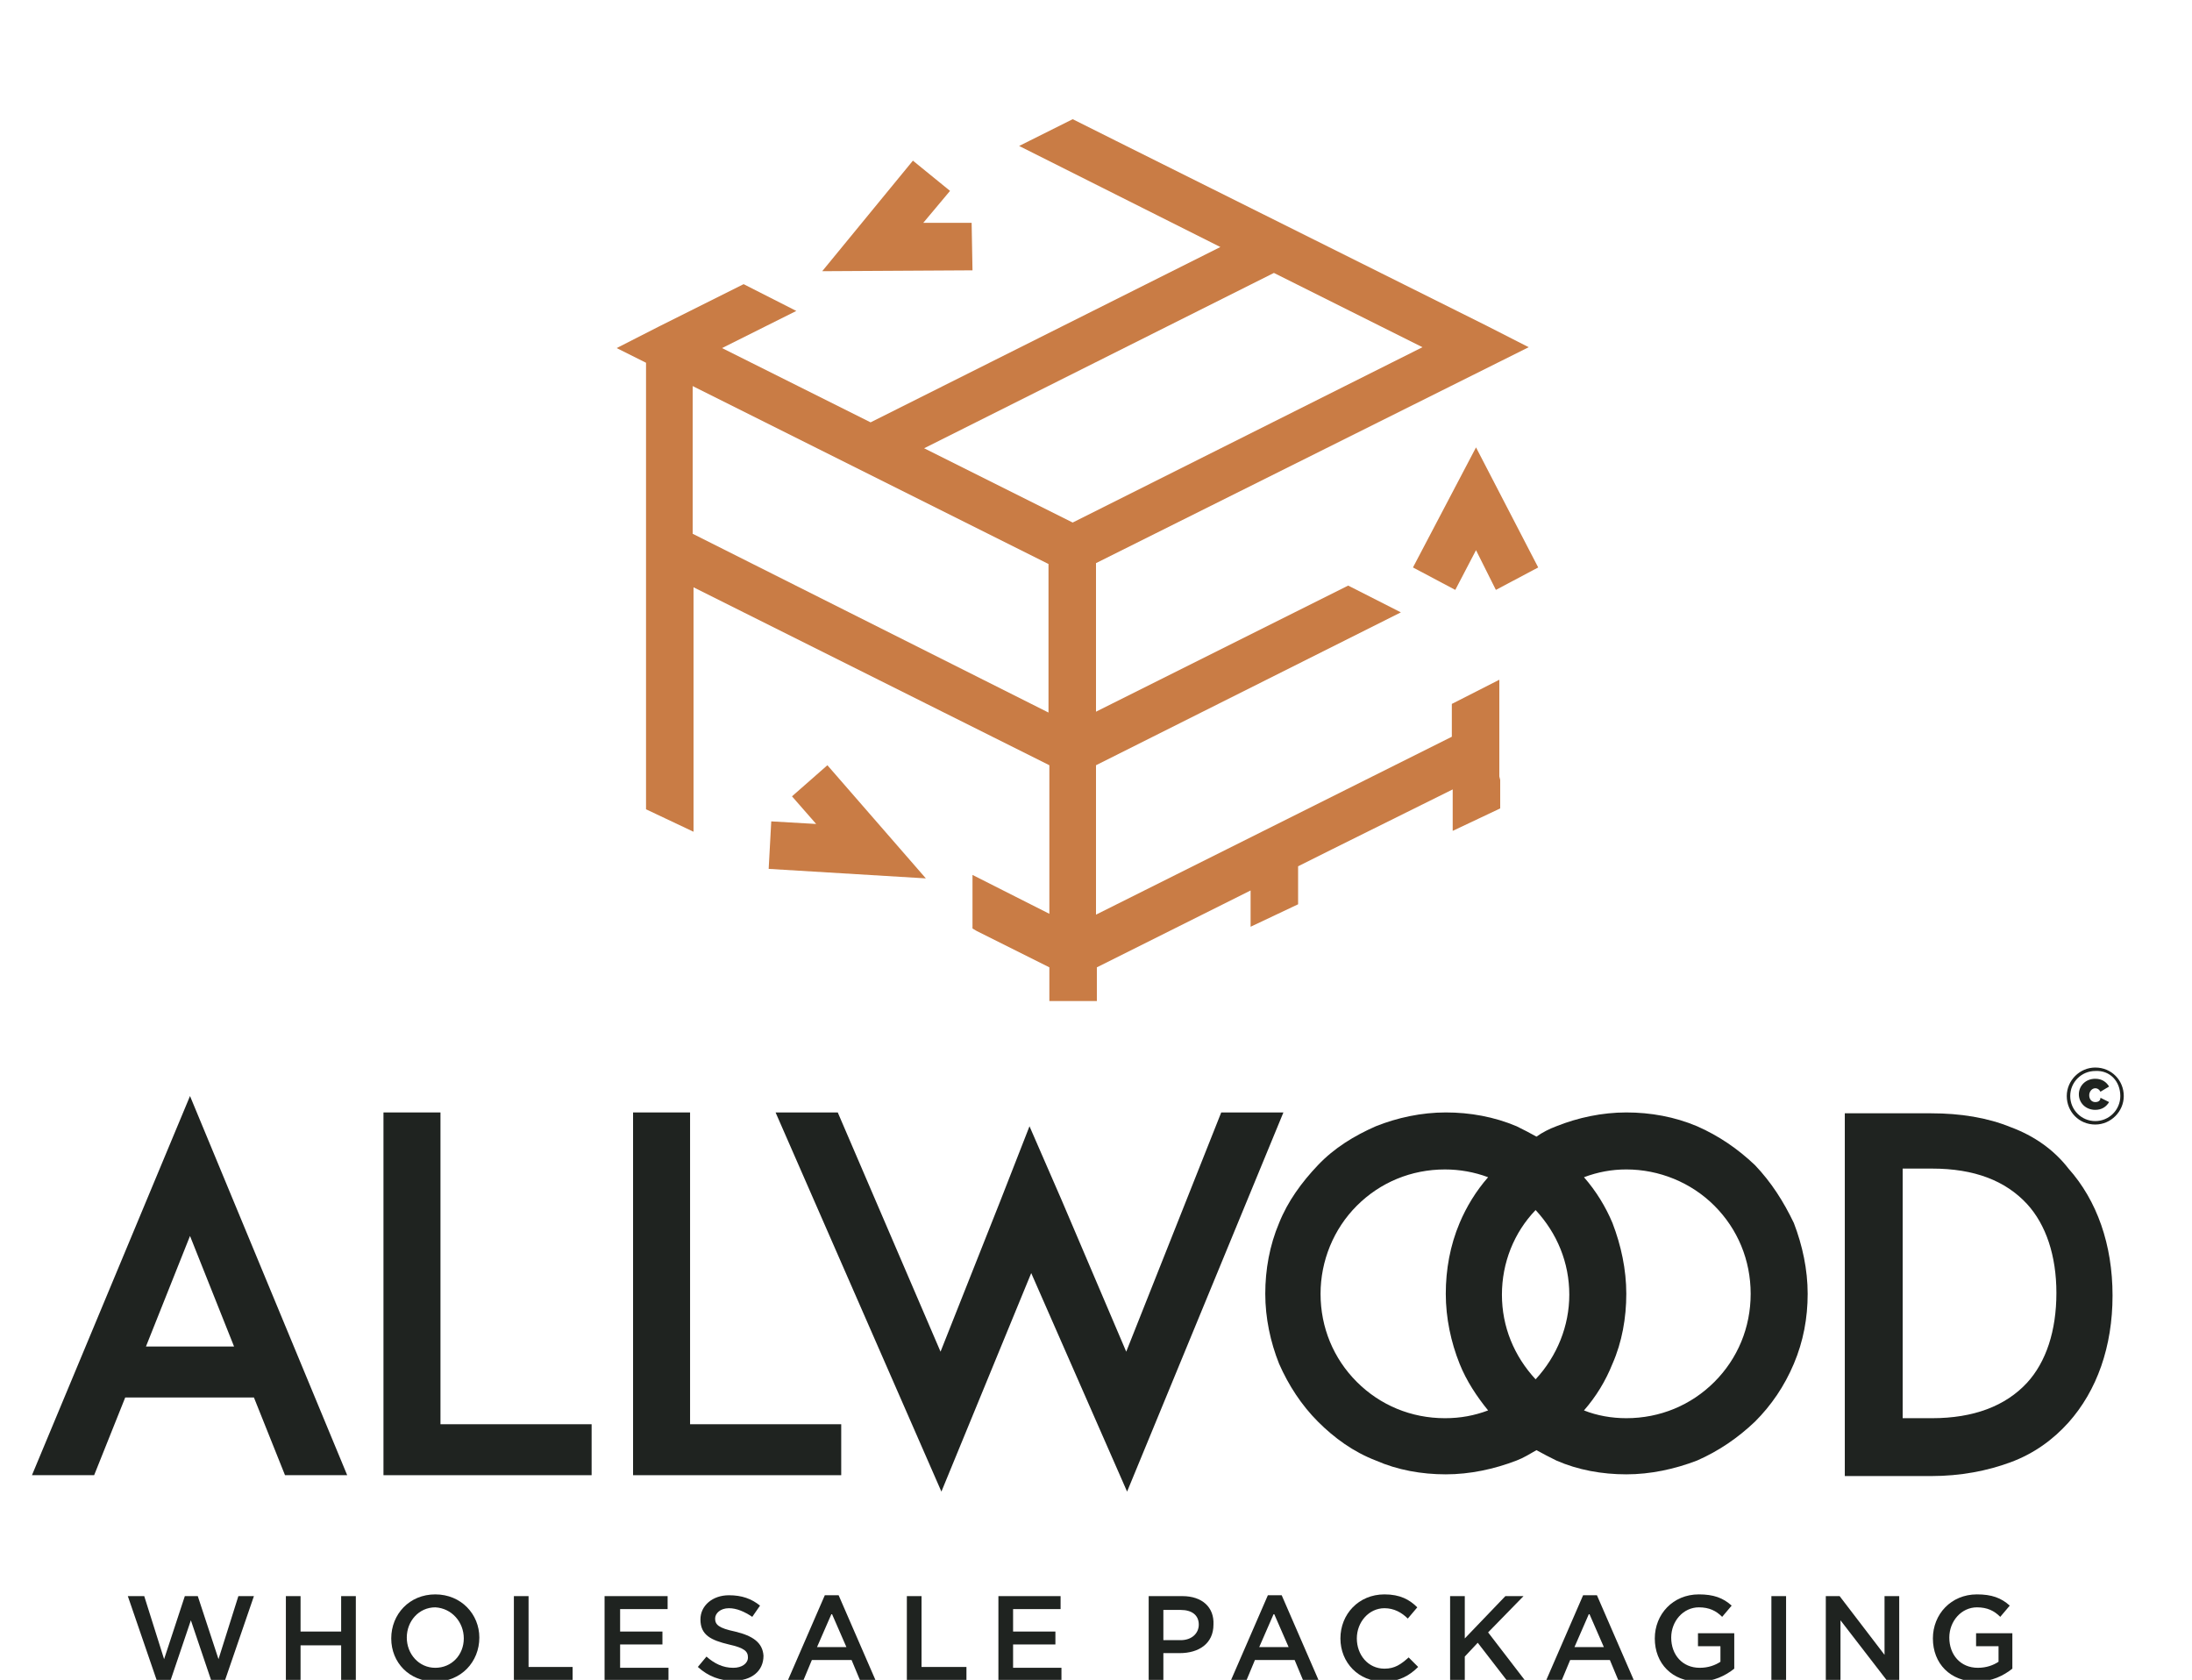 <?xml version="1.0" encoding="utf-8"?>
<!-- Generator: Adobe Illustrator 26.5.0, SVG Export Plug-In . SVG Version: 6.00 Build 0)  -->
<svg version="1.1" id="Livello_1" xmlns="http://www.w3.org/2000/svg" xmlns:xlink="http://www.w3.org/1999/xlink" x="0px" y="0px"
	 viewBox="0 0 253.8 194.5" style="enable-background:new 0 0 253.8 194.5;" xml:space="preserve">
<style type="text/css">
	.st0{fill:#1F2320;}
	.st1{fill:#C97C45;}
</style>
<g>
	<path class="st0" d="M-117.3,319.7h1.5v7.2h4.5v1.4h-6V319.7z"/>
	<path class="st0" d="M-96.4,324.1L-96.4,324.1c0-2.4,1.9-4.5,4.5-4.5s4.5,2,4.5,4.4l0,0c0,2.4-1.9,4.5-4.5,4.5
		C-94.6,328.5-96.4,326.5-96.4,324.1z M-89,324.1L-89,324.1c0-1.7-1.2-3.1-2.9-3.1s-2.9,1.4-2.9,3l0,0c0,1.7,1.2,3,2.9,3
		C-90.2,327.1-89,325.7-89,324.1z"/>
	<path class="st0" d="M-71.9,324.1L-71.9,324.1c0-2.4,1.8-4.5,4.4-4.5c1.5,0,2.4,0.4,3.3,1.2l-1,1.1c-0.7-0.6-1.3-0.9-2.4-0.9
		c-1.6,0-2.8,1.4-2.8,3l0,0c0,1.8,1.2,3.1,2.9,3.1c0.8,0,1.5-0.3,2.1-0.7v-1.6h-2.2v-1.3h3.7v3.6c-0.8,0.7-2.1,1.3-3.6,1.3
		C-70.1,328.5-71.9,326.6-71.9,324.1z"/>
	<path class="st0" d="M-47.7,319.7h1.5v8.6h-1.5V319.7z"/>
	<path class="st0" d="M-30.4,327.1l0.9-1.1c0.8,0.7,1.7,1.1,2.7,1.1c0.9,0,1.5-0.4,1.5-1.1l0,0c0-0.6-0.3-0.9-1.9-1.3
		c-1.8-0.4-2.9-1-2.9-2.6l0,0c0-1.5,1.2-2.5,2.9-2.5c1.3,0,2.3,0.4,3.1,1.1l-0.8,1.1c-0.8-0.6-1.5-0.9-2.3-0.9c-0.9,0-1.4,0.5-1.4,1
		l0,0c0,0.7,0.4,1,2.1,1.4c1.8,0.4,2.8,1.1,2.8,2.5l0,0c0,1.6-1.3,2.6-3.1,2.6C-28.1,328.5-29.3,328-30.4,327.1z"/>
	<path class="st0" d="M-5.9,321.1h-2.7v-1.4h7v1.4h-2.7v7.2h-1.6V321.1z"/>
	<path class="st0" d="M14.1,319.7h1.5v8.6h-1.5V319.7z"/>
	<path class="st0" d="M31.6,324.1L31.6,324.1c0-2.5,1.8-4.5,4.4-4.5c1.6,0,2.5,0.6,3.4,1.3l-1,1.1c-0.7-0.6-1.4-1.1-2.4-1.1
		c-1.6,0-2.8,1.4-2.8,3l0,0c0,1.7,1.2,3,2.8,3c1.1,0,1.7-0.4,2.5-1.1l1,1c-0.9,0.9-1.9,1.5-3.5,1.5
		C33.5,328.5,31.6,326.5,31.6,324.1z"/>
	<path class="st0" d="M54.6,327.1l0.9-1.1c0.8,0.7,1.7,1.1,2.7,1.1c0.9,0,1.5-0.4,1.5-1.1l0,0c0-0.6-0.3-0.9-1.9-1.3
		c-1.8-0.4-2.9-1-2.9-2.6l0,0c0-1.5,1.2-2.5,2.9-2.5c1.3,0,2.3,0.4,3.1,1.1l-0.8,1.1c-0.8-0.6-1.5-0.9-2.3-0.9c-0.9,0-1.4,0.5-1.4,1
		l0,0c0,0.7,0.4,1,2.1,1.4c1.8,0.4,2.8,1.1,2.8,2.5l0,0c0,1.6-1.3,2.6-3.1,2.6C56.9,328.5,55.6,328,54.6,327.1z"/>
</g>
<g>
	<path class="st0" d="M242.6,123.6c-1.8,0-3.3,1.5-3.3,3.3v0c0,1.8,1.4,3.3,3.3,3.3c1.8,0,3.3-1.5,3.3-3.3v0
		C245.9,125.1,244.5,123.6,242.6,123.6z M245.5,126.9c0,1.6-1.3,2.9-2.9,2.9c-1.6,0-2.9-1.3-2.9-2.9v0c0-1.6,1.3-2.9,2.9-2.9
		C244.3,123.9,245.5,125.2,245.5,126.9L245.5,126.9z"/>
	<path class="st0" d="M242.6,127.6c-0.4,0-0.7-0.3-0.7-0.8v0c0-0.4,0.3-0.8,0.7-0.8c0.3,0,0.5,0.2,0.6,0.4l1-0.6
		c-0.3-0.5-0.8-0.9-1.6-0.9c-1.1,0-1.9,0.8-1.9,1.8v0c0,1,0.8,1.8,1.9,1.8c0.8,0,1.3-0.4,1.6-0.9l-1-0.5
		C243.2,127.4,243,127.6,242.6,127.6z"/>
	<polygon class="st0" points="25.3,192.1 22.9,184.8 21.4,184.8 19,192.1 16.7,184.8 14.8,184.8 18.2,194.7 19.7,194.7 22.1,187.6 
		24.5,194.7 26,194.7 29.4,184.8 27.6,184.8 	"/>
	<polygon class="st0" points="39.5,188.9 34.8,188.9 34.8,184.8 33.1,184.8 33.1,194.6 34.8,194.6 34.8,190.5 39.5,190.5 
		39.5,194.6 41.2,194.6 41.2,184.8 39.5,184.8 	"/>
	<path class="st0" d="M50.4,184.6c-3,0-5.1,2.3-5.1,5.1v0c0,2.8,2.1,5,5.1,5c3,0,5.1-2.3,5.1-5.1v0
		C55.5,186.9,53.4,184.6,50.4,184.6z M53.7,189.7c0,1.9-1.4,3.4-3.3,3.4c-1.9,0-3.3-1.6-3.3-3.5v0c0-1.9,1.4-3.5,3.3-3.5
		C52.3,186.2,53.7,187.8,53.7,189.7L53.7,189.7z"/>
	<polygon class="st0" points="61.2,184.8 59.5,184.8 59.5,194.6 66.3,194.6 66.3,193 61.2,193 	"/>
	<polygon class="st0" points="71.8,190.4 76.7,190.4 76.7,188.9 71.8,188.9 71.8,186.3 77.3,186.3 77.3,184.8 70,184.8 70,194.6 
		77.4,194.6 77.4,193.1 71.8,193.1 	"/>
	<path class="st0" d="M85.1,188.9c-1.9-0.4-2.3-0.8-2.3-1.5v0c0-0.6,0.6-1.2,1.6-1.2c0.9,0,1.8,0.4,2.7,1l0.9-1.3
		c-1-0.8-2.1-1.2-3.6-1.2c-1.9,0-3.3,1.2-3.3,2.8v0c0,1.8,1.2,2.4,3.3,2.9c1.8,0.4,2.2,0.8,2.2,1.5v0c0,0.7-0.7,1.2-1.7,1.2
		c-1.2,0-2.2-0.5-3.1-1.3l-1,1.2c1.2,1.1,2.6,1.6,4.1,1.6c2.1,0,3.5-1.1,3.5-2.9v0C88.3,190.2,87.2,189.4,85.1,188.9z"/>
	<path class="st0" d="M95.5,184.7l-4.3,9.9h1.8l1-2.4h4.6l1,2.4h1.8l-4.3-9.9H95.5z M94.6,190.7l1.7-3.9l1.7,3.9H94.6z"/>
	<polygon class="st0" points="106.7,184.8 105,184.8 105,194.6 111.9,194.6 111.9,193 106.7,193 	"/>
	<polygon class="st0" points="117.3,190.4 122.2,190.4 122.2,188.9 117.3,188.9 117.3,186.3 122.8,186.3 122.8,184.8 115.6,184.8 
		115.6,194.6 122.9,194.6 122.9,193.1 117.3,193.1 	"/>
	<path class="st0" d="M136.9,184.8H133v9.8h1.7v-3.2h1.9c2.2,0,3.9-1.1,3.9-3.3v0C140.6,186.1,139.2,184.8,136.9,184.8z
		 M138.8,188.1c0,1-0.8,1.8-2.1,1.8h-2v-3.5h2C138,186.4,138.8,187,138.8,188.1L138.8,188.1z"/>
	<path class="st0" d="M146.8,184.7l-4.3,9.9h1.8l1-2.4h4.6l1,2.4h1.8l-4.3-9.9H146.8z M145.8,190.7l1.7-3.9l1.7,3.9H145.8z"/>
	<path class="st0" d="M160.3,193.2c-1.9,0-3.2-1.6-3.2-3.5v0c0-1.9,1.4-3.5,3.2-3.5c1.1,0,2,0.5,2.7,1.2l1.1-1.3
		c-0.9-0.9-2-1.5-3.8-1.5c-3,0-5.1,2.3-5.1,5.1v0c0,2.8,2.1,5,5,5c1.8,0,3-0.7,4-1.7l-1.1-1.1C162.2,192.7,161.5,193.2,160.3,193.2z
		"/>
	<polygon class="st0" points="176.4,184.8 174.3,184.8 169.6,189.7 169.6,184.8 167.9,184.8 167.9,194.6 169.6,194.6 169.6,191.8 
		171.1,190.2 174.5,194.6 176.6,194.6 172.3,189 	"/>
	<path class="st0" d="M183.3,184.7l-4.3,9.9h1.8l1-2.4h4.6l1,2.4h1.8l-4.3-9.9H183.3z M182.3,190.7l1.7-3.9l1.7,3.9H182.3z"/>
	<path class="st0" d="M196.7,190.6h2.5v1.8c-0.6,0.4-1.4,0.7-2.4,0.7c-2,0-3.3-1.5-3.3-3.5v0c0-1.9,1.4-3.5,3.2-3.5
		c1.2,0,2,0.4,2.7,1.1l1.1-1.3c-1-0.9-2.1-1.3-3.8-1.3c-3,0-5.1,2.3-5.1,5.1v0c0,2.9,2,5,5.1,5c1.7,0,3.1-0.7,4.1-1.5v-4.1h-4.2
		V190.6z"/>
	<rect x="205.1" y="184.8" class="st0" width="1.7" height="9.8"/>
	<polygon class="st0" points="218.2,191.6 213,184.8 211.4,184.8 211.4,194.6 213.1,194.6 213.1,187.6 218.5,194.6 219.9,194.6 
		219.9,184.8 218.2,184.8 	"/>
	<path class="st0" d="M228.9,190.6h2.5v1.8c-0.6,0.4-1.4,0.7-2.4,0.7c-2,0-3.3-1.5-3.3-3.5v0c0-1.9,1.4-3.5,3.2-3.5
		c1.2,0,2,0.4,2.7,1.1l1.1-1.3c-1-0.9-2.1-1.3-3.8-1.3c-3,0-5.1,2.3-5.1,5.1v0c0,2.9,2,5,5.1,5c1.7,0,3.1-0.7,4.1-1.5v-4.1h-4.2
		V190.6z"/>
	<path class="st0" d="M22,126.9L3.7,170.8h7.2l3.6-9h14.9l3.6,9h7.2L22,126.9z M16.9,155.9l5.1-12.8l5.1,12.8H16.9z"/>
	<polygon class="st0" points="51,128.8 44.4,128.8 44.4,170.8 50.9,170.8 68.5,170.8 68.5,164.9 51,164.9 	"/>
	<polygon class="st0" points="97.4,164.9 79.9,164.9 79.9,128.8 73.3,128.8 73.3,170.8 79.8,170.8 97.4,170.8 	"/>
	<polygon class="st0" points="141.4,128.8 130.4,156.5 122.9,138.9 119.2,130.4 115.8,139.1 108.9,156.5 97,128.8 89.8,128.8 
		109,172.7 119.4,147.4 130.5,172.7 148.6,128.8 	"/>
	<path class="st0" d="M203.2,134.9c-2-1.9-4.2-3.4-6.7-4.5c-2.6-1.1-5.4-1.6-8.2-1.6c-2.8,0-5.6,0.6-8.1,1.6
		c-0.8,0.3-1.6,0.7-2.3,1.2c-0.7-0.4-1.5-0.8-2.3-1.2c-2.6-1.1-5.4-1.6-8.2-1.6c-2.8,0-5.6,0.6-8.1,1.6c-2.5,1.1-4.8,2.5-6.7,4.5
		c-1.9,2-3.5,4.2-4.5,6.7c-1.1,2.6-1.6,5.4-1.6,8.2c0,2.8,0.6,5.6,1.6,8.1c1.1,2.5,2.6,4.8,4.5,6.7c1.9,1.9,4.1,3.5,6.7,4.5
		c2.5,1.1,5.3,1.6,8.1,1.6c2.8,0,5.6-0.6,8.2-1.6c0.8-0.3,1.6-0.8,2.3-1.2c0.7,0.4,1.5,0.8,2.3,1.2c2.5,1.1,5.3,1.6,8.1,1.6
		c2.8,0,5.6-0.6,8.2-1.6c2.5-1.1,4.7-2.6,6.7-4.5c1.9-1.9,3.4-4.1,4.5-6.7s1.6-5.3,1.6-8.1c0-2.8-0.6-5.6-1.6-8.2
		C206.5,139.1,205.1,136.9,203.2,134.9z M177.8,159.7c-2.5-2.7-3.9-6.1-3.9-9.8c0-3.7,1.4-7.2,3.9-9.8c2.5,2.7,3.9,6.1,3.9,9.8
		C181.7,153.5,180.3,157,177.8,159.7z M157.1,160c-2.7-2.7-4.2-6.3-4.2-10.2c0-3.8,1.5-7.5,4.2-10.2c2.7-2.7,6.3-4.2,10.2-4.2
		c1.7,0,3.4,0.3,5,0.9c-1.4,1.6-2.5,3.4-3.3,5.3c-1.1,2.6-1.6,5.4-1.6,8.2c0,2.8,0.6,5.6,1.6,8.1c0.8,2,2,3.8,3.3,5.4
		c-1.6,0.6-3.2,0.9-5,0.9C163.4,164.2,159.8,162.7,157.1,160z M198.5,160c-2.7,2.7-6.3,4.2-10.2,4.2c-1.7,0-3.4-0.3-4.9-0.9
		c1.4-1.6,2.5-3.4,3.3-5.4c1.1-2.5,1.6-5.3,1.6-8.1c0-2.8-0.6-5.6-1.6-8.2c-0.8-1.9-1.9-3.7-3.3-5.3c1.6-0.6,3.2-0.9,4.9-0.9
		c3.8,0,7.5,1.5,10.2,4.2c2.7,2.7,4.2,6.3,4.2,10.2C202.7,153.7,201.2,157.3,198.5,160z"/>
	<path class="st0" d="M232.8,130.5c-2.7-1.1-5.8-1.6-9.2-1.6h-3.4h-6.6v42h2.2h7.8c3.4,0,6.5-0.6,9.2-1.6c2.7-1,4.9-2.6,6.7-4.6
		c3.3-3.7,5.1-8.8,5.1-14.7c0-5.9-1.8-11-5.1-14.7C237.8,133.1,235.5,131.5,232.8,130.5z M234.7,160.1c-2.5,2.7-6.2,4.1-11,4.1h-3.4
		v-28.9h3.4c4.9,0,8.5,1.4,11,4.1c2.2,2.4,3.4,6,3.4,10.3C238.1,154.1,236.9,157.7,234.7,160.1z"/>
</g>
<g>
	<polygon class="st1" points="91.7,92.2 94.5,95.4 89.3,95.1 89,100.6 107.2,101.7 95.8,88.6 	"/>
	<polygon class="st1" points="112.5,25.8 106.9,25.8 110,22.1 105.7,18.6 95.2,31.4 112.6,31.3 	"/>
	<polygon class="st1" points="163.6,65.7 168.5,68.3 170.9,63.7 173.2,68.3 178.1,65.7 170.9,51.8 	"/>
	<path class="st1" d="M173.6,89.9l0-4.3l0,0l0-6.9l-5.5,2.8l0,3.8l-41.2,20.6V88.6l35.3-17.7l-6.1-3.1l-29.2,14.6l0-17.2L177,40.2
		l-4.9-2.5l0,0l-42.9-21.4l-5-2.5l-6.2,3.1l23.3,11.7l-40.5,20.3l-17.2-8.6l8.6-4.3l-6.1-3.1l-9.8,4.9v0l-4.9,2.5l3.4,1.7v10h0v11.7
		h0v11.7h0l0,10l0,0l0,0.3h0l0,3.6l0,4.4h0v0l5.5,2.6l0-2.6l0,0l0-6.6h0V68l41.2,20.6v17.2l-8.9-4.5v6.2l0.5,0.3l0,0l8.4,4.2l0,3.9
		h5.5v0h0l0-3.9l17.8-8.9l0,0.8l0,0.8h0l0,2.6l5.5-2.6h0v0l0,0l0-1.3l0-3.1l4-2l13.9-6.9l0,2.2h0l0,2.6l5.5-2.6l0-3.3h0L173.6,89.9z
		 M147.5,31.6l17.2,8.6l-40.5,20.3L107,51.9L147.5,31.6z M80.2,44.7l41.2,20.6l0,17.2L80.2,61.8V44.7z"/>
</g>
</svg>
